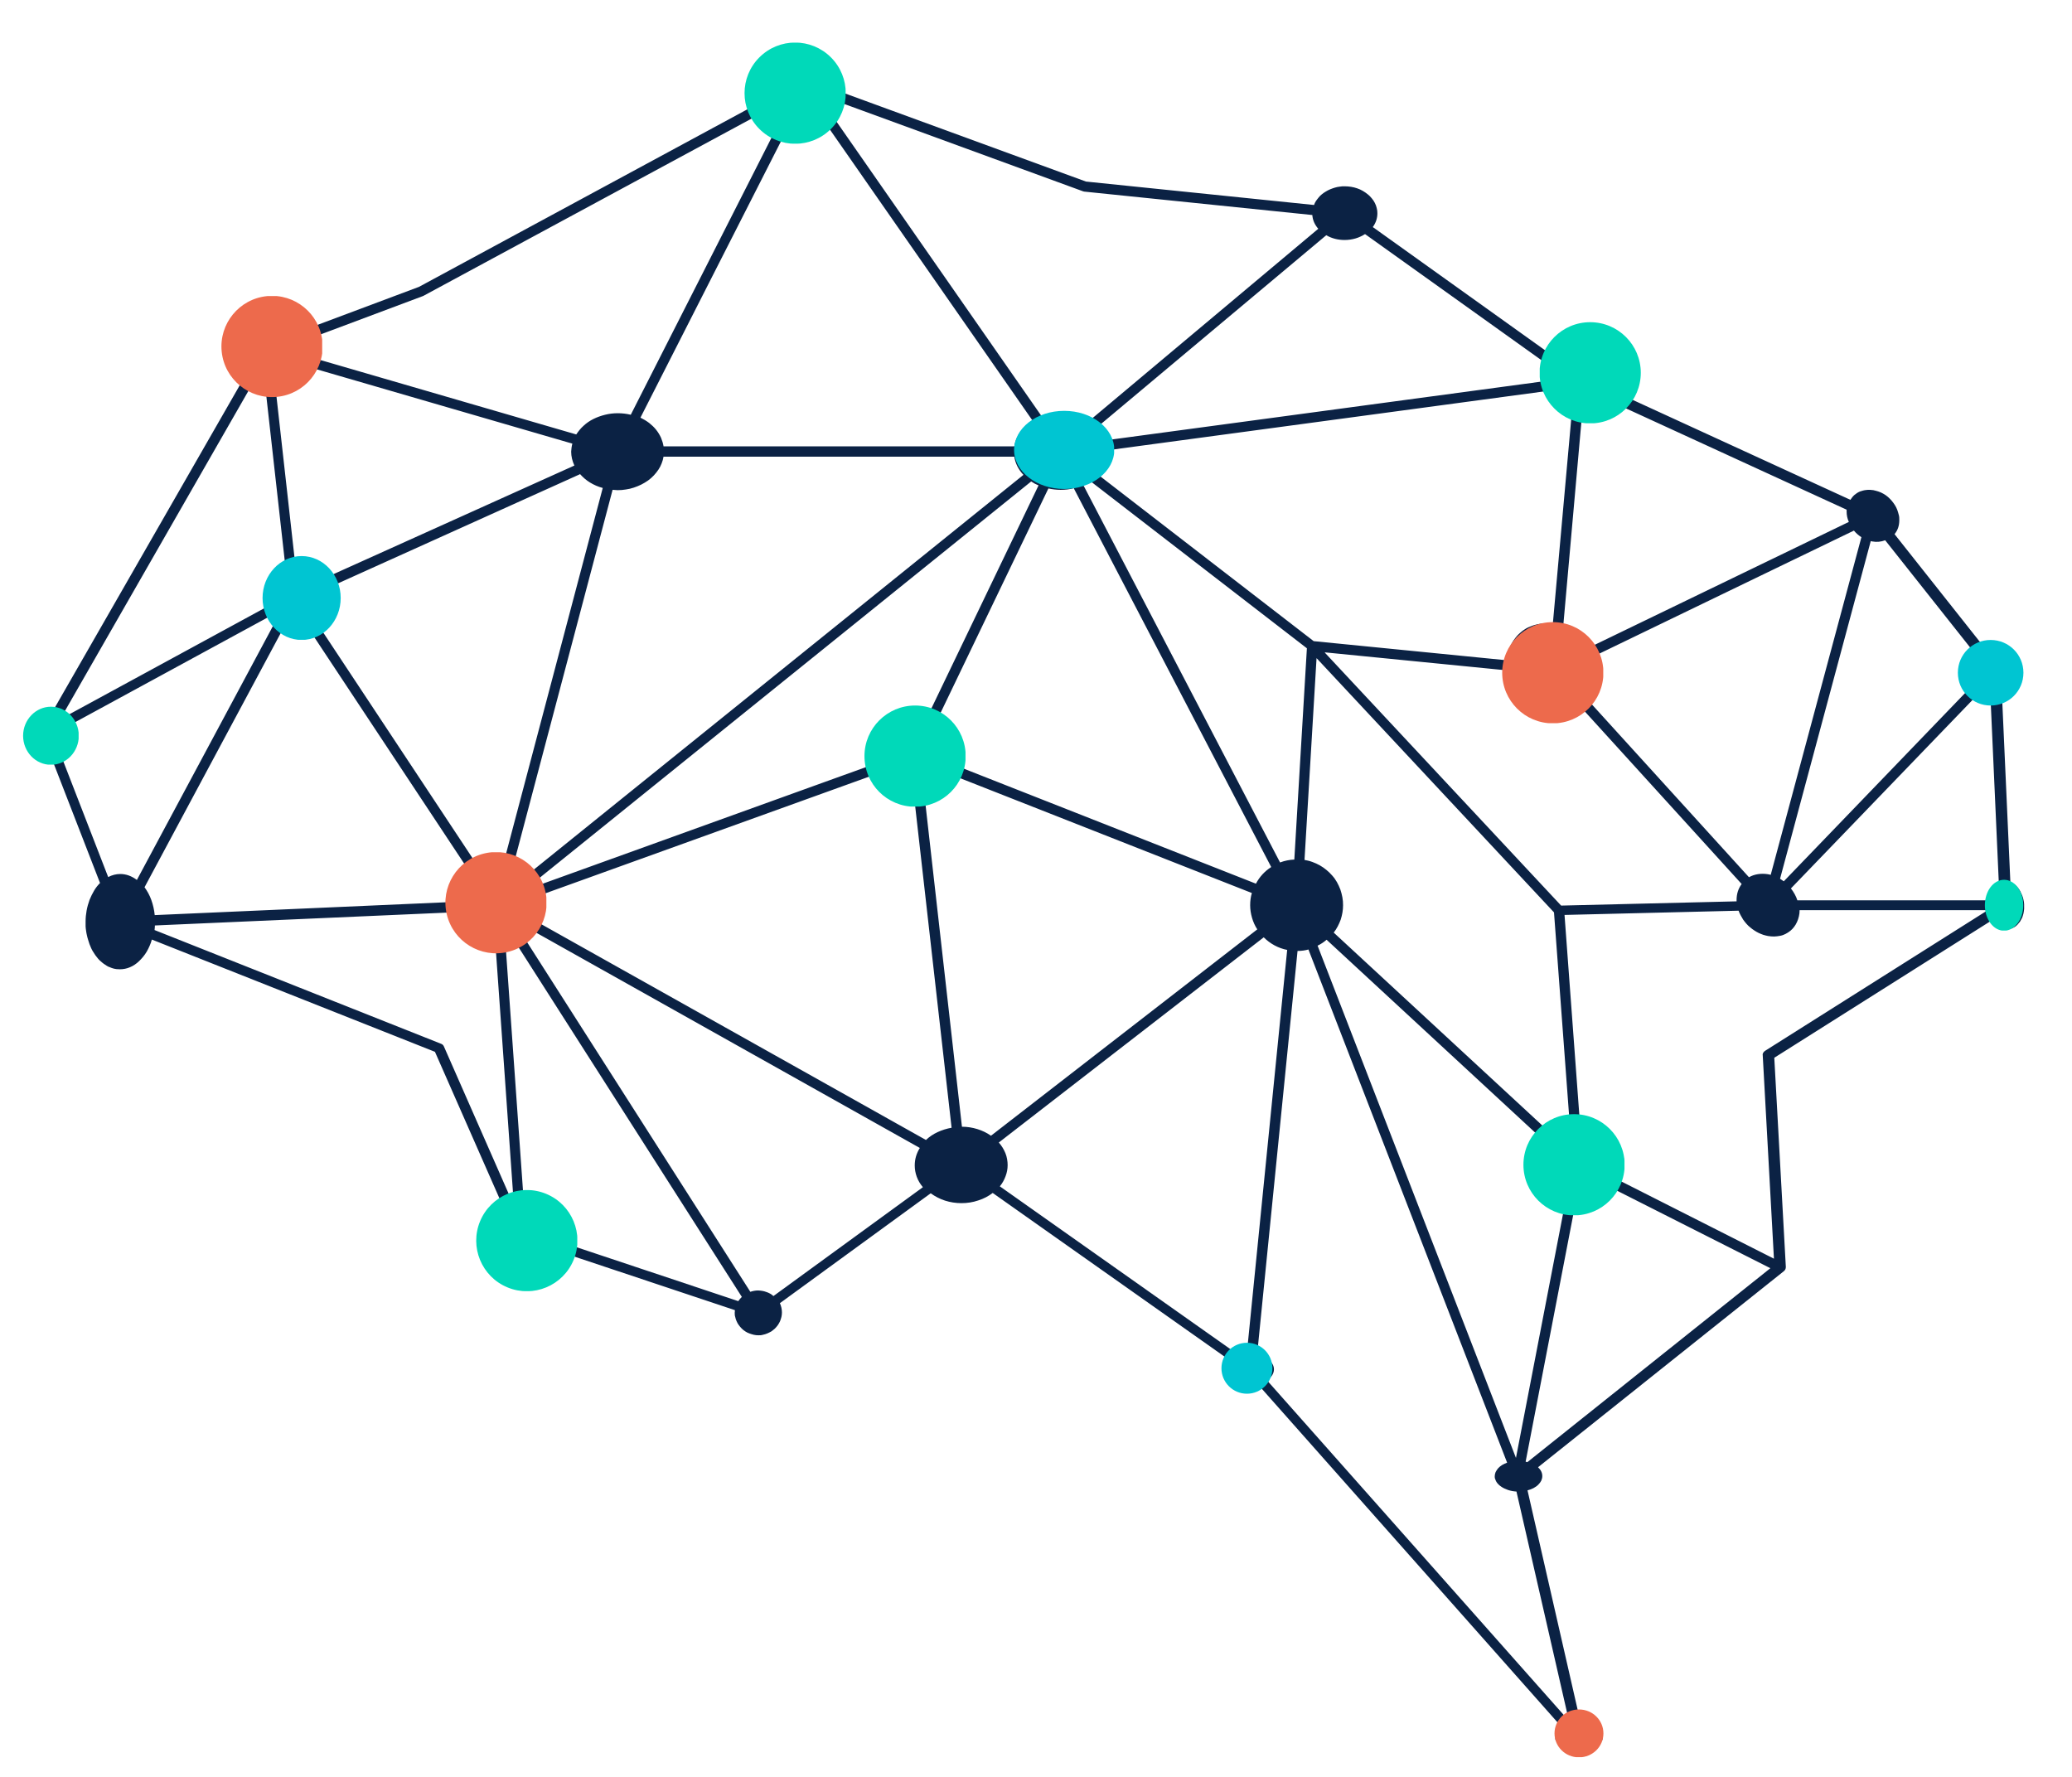 <?xml version="1.0" encoding="UTF-8"?>
<svg id="Layer_1" xmlns="http://www.w3.org/2000/svg" xmlns:xlink="http://www.w3.org/1999/xlink" version="1.1" viewBox="0 0 1220 1046.4">
  <!-- Generator: Adobe Illustrator 29.1.0, SVG Export Plug-In . SVG Version: 2.1.0 Build 142)  -->
  <defs>
    <style>
      .st0 {
        fill: none;
      }

      .st1 {
        fill: #ed6a4c;
      }

      .st2 {
        fill: #00c5d2;
      }

      .st3 {
        clip-path: url(#clippath-17);
      }

      .st4 {
        clip-path: url(#clippath-19);
      }

      .st5 {
        clip-path: url(#clippath-11);
      }

      .st6 {
        clip-path: url(#clippath-16);
      }

      .st7 {
        clip-path: url(#clippath-18);
      }

      .st8 {
        clip-path: url(#clippath-10);
      }

      .st9 {
        clip-path: url(#clippath-15);
      }

      .st10 {
        clip-path: url(#clippath-13);
      }

      .st11 {
        clip-path: url(#clippath-14);
      }

      .st12 {
        clip-path: url(#clippath-12);
      }

      .st13 {
        clip-path: url(#clippath-30);
      }

      .st14 {
        clip-path: url(#clippath-27);
      }

      .st15 {
        clip-path: url(#clippath-29);
      }

      .st16 {
        clip-path: url(#clippath-26);
      }

      .st17 {
        clip-path: url(#clippath-28);
      }

      .st18 {
        clip-path: url(#clippath-20);
      }

      .st19 {
        clip-path: url(#clippath-21);
      }

      .st20 {
        clip-path: url(#clippath-22);
      }

      .st21 {
        clip-path: url(#clippath-23);
      }

      .st22 {
        clip-path: url(#clippath-24);
      }

      .st23 {
        clip-path: url(#clippath-25);
      }

      .st24 {
        clip-path: url(#clippath-1);
      }

      .st25 {
        clip-path: url(#clippath-3);
      }

      .st26 {
        clip-path: url(#clippath-4);
      }

      .st27 {
        clip-path: url(#clippath-2);
      }

      .st28 {
        clip-path: url(#clippath-7);
      }

      .st29 {
        clip-path: url(#clippath-6);
      }

      .st30 {
        clip-path: url(#clippath-9);
      }

      .st31 {
        clip-path: url(#clippath-8);
      }

      .st32 {
        clip-path: url(#clippath-5);
      }

      .st33 {
        fill: #0b2244;
      }

      .st34 {
        fill: #00d9b9;
      }

      .st35 {
        clip-path: url(#clippath);
      }
    </style>
    <clipPath id="clippath">
      <rect class="st0" x="17.7" y="33.5" width="1174" height="996"/>
    </clipPath>
    <clipPath id="clippath-1">
      <rect class="st0" x="262.2" y="501.8" width="59.5" height="59.5"/>
    </clipPath>
    <clipPath id="clippath-2">
      <circle class="st0" cx="291.9" cy="531.6" r="29.8" transform="translate(-114.3 81.3) rotate(-13.3)"/>
    </clipPath>
    <clipPath id="clippath-3">
      <rect class="st0" x="884.5" y="366.3" width="59.5" height="59.5"/>
    </clipPath>
    <clipPath id="clippath-4">
      <circle class="st0" cx="914.3" cy="396.1" r="29.8"/>
    </clipPath>
    <clipPath id="clippath-5">
      <rect class="st0" x="509" y="415.4" width="59.5" height="59.5"/>
    </clipPath>
    <clipPath id="clippath-6">
      <path class="st0" d="M538.8,415.4c-16.4,0-29.8,13.3-29.8,29.8s13.3,29.8,29.8,29.8,29.8-13.3,29.8-29.8-13.3-29.8-29.8-29.8Z"/>
    </clipPath>
    <clipPath id="clippath-7">
      <rect class="st0" x="1152.8" y="376.8" width="38.6" height="38.6"/>
    </clipPath>
    <clipPath id="clippath-8">
      <path class="st0" d="M1172.1,376.8c-10.7,0-19.3,8.6-19.3,19.3s8.6,19.3,19.3,19.3,19.3-8.6,19.3-19.3-8.6-19.3-19.3-19.3Z"/>
    </clipPath>
    <clipPath id="clippath-9">
      <rect class="st0" x="719.2" y="790.6" width="30" height="30"/>
    </clipPath>
    <clipPath id="clippath-10">
      <path class="st0" d="M734.2,790.6c-8.3,0-15,6.7-15,15s6.7,15,15,15,15-6.7,15-15-6.7-15-15-15Z"/>
    </clipPath>
    <clipPath id="clippath-11">
      <rect class="st0" x="438.4" y="25.1" width="59.5" height="59.5"/>
    </clipPath>
    <clipPath id="clippath-12">
      <circle class="st0" cx="468.2" cy="54.9" r="29.8" transform="translate(98.3 347.1) rotate(-45)"/>
    </clipPath>
    <clipPath id="clippath-13">
      <rect class="st0" x="280.4" y="700.7" width="59.5" height="59.5"/>
    </clipPath>
    <clipPath id="clippath-14">
      <circle class="st0" cx="310.2" cy="730.5" r="29.8" transform="translate(-483.4 737.5) rotate(-67.5)"/>
    </clipPath>
    <clipPath id="clippath-15">
      <rect class="st0" x="897" y="656" width="59.5" height="59.5"/>
    </clipPath>
    <clipPath id="clippath-16">
      <circle class="st0" cx="926.8" cy="685.8" r="29.8"/>
    </clipPath>
    <clipPath id="clippath-17">
      <rect class="st0" x="906.6" y="189.7" width="59.5" height="59.5"/>
    </clipPath>
    <clipPath id="clippath-18">
      <circle class="st0" cx="936.3" cy="219.5" r="29.8"/>
    </clipPath>
    <clipPath id="clippath-19">
      <rect class="st0" x="597.1" y="241.9" width="59" height="46"/>
    </clipPath>
    <clipPath id="clippath-20">
      <path class="st0" d="M626.6,241.9c-16.3,0-29.5,10.3-29.5,23s13.2,23,29.5,23,29.5-10.3,29.5-23-13.2-23-29.5-23Z"/>
    </clipPath>
    <clipPath id="clippath-21">
      <rect class="st0" x="130.2" y="174.3" width="59.5" height="59.5"/>
    </clipPath>
    <clipPath id="clippath-22">
      <circle class="st0" cx="160" cy="204.1" r="29.8" transform="translate(-19.3 16.8) rotate(-5.7)"/>
    </clipPath>
    <clipPath id="clippath-23">
      <rect class="st0" x="13.6" y="416.1" width="32.7" height="34.2"/>
    </clipPath>
    <clipPath id="clippath-24">
      <path class="st0" d="M30,416.1c-9,0-16.4,7.7-16.4,17.1s7.3,17.1,16.4,17.1,16.4-7.7,16.4-17.1-7.3-17.1-16.4-17.1Z"/>
    </clipPath>
    <clipPath id="clippath-25">
      <rect class="st0" x="154.6" y="327.4" width="46" height="49.5"/>
    </clipPath>
    <clipPath id="clippath-26">
      <path class="st0" d="M177.6,327.4c-12.7,0-23,11.1-23,24.7s10.3,24.7,23,24.7,23-11.1,23-24.7-10.3-24.7-23-24.7Z"/>
    </clipPath>
    <clipPath id="clippath-27">
      <rect class="st0" x="915.3" y="1006.5" width="28.8" height="28.1"/>
    </clipPath>
    <clipPath id="clippath-28">
      <path class="st0" d="M929.7,1006.5c-8,0-14.4,6.3-14.4,14.1s6.4,14.1,14.4,14.1,14.4-6.3,14.4-14.1-6.4-14.1-14.4-14.1Z"/>
    </clipPath>
    <clipPath id="clippath-29">
      <rect class="st0" x="1168.7" y="518" width="22.7" height="30"/>
    </clipPath>
    <clipPath id="clippath-30">
      <path class="st0" d="M1180,518c-6.3,0-11.3,6.7-11.3,15s5.1,15,11.3,15,11.3-6.7,11.3-15-5.1-15-11.3-15Z"/>
    </clipPath>
  </defs>
  <g class="st35">
    <path class="st33" d="M473.6,33.8c-1.3,0-2.5,0-3.7.3s-2.4.5-3.6.9c-1.2.4-2.3.9-3.3,1.5-1,.6-2,1.2-2.9,2-.9.7-1.7,1.5-2.4,2.4-.7.9-1.3,1.8-1.8,2.7-.5,1-.8,1.9-1.1,3s-.4,2-.4,3.1c0,2.1.5,4.2,1.5,6.1l-209.2,113.1-79,29.6c-.3-.5-.6-1-.9-1.4-.4-.5-.9-.9-1.4-1.3-.5-.4-1.1-.7-1.8-.9-.6-.2-1.3-.4-2-.5-.7,0-1.5,0-2.2,0s-1.6.2-2.3.4-1.6.5-2.4.8c-.8.3-1.5.8-2.3,1.2-.8.5-1.5,1-2.1,1.6-.7.6-1.3,1.2-1.9,1.9-.6.7-1.1,1.3-1.6,2.1s-.9,1.5-1.2,2.2c-.3.8-.6,1.5-.8,2.3-.2.8-.3,1.5-.3,2.2,0,.7,0,1.4.2,2.1.1.7.3,1.3.6,1.9.3.6.6,1.1,1,1.6.4.4.8.8,1.2,1.1L31.2,418.5c-1.2-.7-2.4-1-3.7-1s-1.3,0-1.9.3c-.6.2-1.2.4-1.8.8-.6.3-1.2.8-1.7,1.3-.5.5-1,1.1-1.5,1.7-.5.6-.9,1.3-1.2,2-.4.7-.7,1.5-.9,2.3-.2.8-.4,1.7-.6,2.5-.1.9-.2,1.8-.2,2.6,0,.9,0,1.8.2,2.6s.3,1.7.6,2.5c.2.8.5,1.6.9,2.3.4.7.8,1.4,1.2,2,.5.6.9,1.2,1.5,1.7.5.5,1.1.9,1.7,1.2.6.3,1.2.6,1.8.8.6.2,1.3.3,1.9.3.7,0,1.3,0,2-.3l29.4,75.8c-1.3,1.3-2.5,2.8-3.5,4.5-1,1.7-1.9,3.5-2.7,5.5-.7,2-1.3,4-1.7,6.2s-.6,4.3-.6,6.5,0,1.8,0,2.8c0,.9.2,1.8.3,2.7.1.9.3,1.8.5,2.7.2.9.4,1.7.7,2.6.3.8.5,1.7.8,2.5.3.8.7,1.6,1,2.4s.8,1.5,1.2,2.2c.4.7.9,1.4,1.3,2,.5.7,1,1.3,1.5,1.9s1,1.1,1.6,1.6c.6.5,1.1,1,1.7,1.4.6.4,1.2.8,1.8,1.2.6.4,1.2.7,1.9.9.6.3,1.3.5,1.9.7.7.2,1.3.3,2,.4.7,0,1.3.1,2,.1,1,0,2-.1,3-.3,1-.2,2-.5,2.9-.9,1-.4,1.9-.9,2.8-1.5.9-.6,1.8-1.3,2.6-2.1.8-.8,1.6-1.6,2.4-2.6.8-.9,1.4-1.9,2.1-3,.6-1.1,1.2-2.2,1.7-3.4.5-1.2,1-2.4,1.3-3.7l166.7,66.1,42.3,96.1c-.9.6-1.7,1.3-2.4,2.1-.7.8-1.3,1.7-1.8,2.6-.5.9-.9,1.9-1.1,3-.3,1-.4,2.1-.4,3.1s0,1.8.3,2.6c.2.9.4,1.7.8,2.5s.8,1.6,1.3,2.3c.5.7,1.1,1.4,1.7,2,.6.6,1.3,1.2,2.1,1.7.8.5,1.5.9,2.4,1.3.8.3,1.7.6,2.6.8.9.2,1.8.3,2.7.3,1.2,0,2.3-.2,3.4-.4,1.1-.3,2.2-.7,3.2-1.3,1-.6,2-1.3,2.8-2.1.8-.8,1.6-1.7,2.2-2.7l114.5,38.2c0,.5,0,.9-.1,1.4,0,.9,0,1.8.3,2.6.2.9.4,1.7.8,2.5.3.8.8,1.6,1.3,2.3.5.7,1.1,1.4,1.7,2,.6.6,1.3,1.2,2.1,1.7.8.5,1.5.9,2.4,1.2s1.7.6,2.6.8,1.8.3,2.7.3,1.8,0,2.7-.3c.9-.2,1.7-.4,2.6-.8.8-.3,1.6-.8,2.4-1.2.7-.5,1.4-1.1,2.1-1.7.6-.6,1.2-1.3,1.7-2,.5-.7.9-1.5,1.3-2.3.3-.8.6-1.7.8-2.5.2-.9.3-1.7.3-2.6,0-1.9-.4-3.7-1.2-5.5l88.8-64.7c2.5,1.8,5.3,3.3,8.4,4.3,3.1,1,6.4,1.5,9.7,1.5,3.4,0,6.7-.5,9.9-1.6,3.2-1,6-2.5,8.5-4.4l140.1,98.9c-1.3,1.4-1.9,3-2,4.7,0,.6,0,1.2.3,1.8s.4,1.1.8,1.7c.3.5.8,1.1,1.3,1.6.5.5,1.1.9,1.7,1.4s1.3.8,2.1,1.1,1.5.6,2.4.8c.8.2,1.7.4,2.6.5.9.1,1.8.2,2.7.2s2.5-.1,3.8-.4l181.1,204.3c-.9.3-1.6.6-2.3.9-.7.3-1.3.7-1.8,1.1s-.9.8-1.1,1.3c-.3.4-.4.9-.4,1.3,0,.4,0,.8.3,1.1.2.4.4.7.8,1.1s.8.7,1.3,1c.5.3,1.1.6,1.7.9.6.3,1.3.5,2.1.7.8.2,1.5.4,2.4.5.8.1,1.7.3,2.6.3.9,0,1.8.1,2.7.1s1.8,0,2.7-.1,1.7-.2,2.6-.3c.8-.1,1.6-.3,2.4-.5.7-.2,1.4-.4,2.1-.7.6-.3,1.2-.6,1.7-.9.5-.3.9-.6,1.3-1,.3-.3.6-.7.8-1.1.2-.4.3-.7.3-1.1s0-.7-.2-1c-.2-.3-.4-.7-.7-1-.3-.3-.7-.6-1.1-.9-.4-.3-.9-.6-1.5-.8-.5-.3-1.1-.5-1.8-.7s-1.3-.4-2.1-.6-1.5-.3-2.3-.4c-.8-.1-1.6-.2-2.4-.2l-32.1-140.5c1.3-.3,2.5-.8,3.5-1.3,1.1-.6,2-1.2,2.8-2,.8-.8,1.4-1.6,1.8-2.4.4-.9.6-1.8.6-2.7,0-1.9-.8-3.6-2.5-5.2l144.8-115.5c.3-.3.6-.6.8-1h0c.2-.5.3-.9.3-1.4h0c0,0-6.8-123.2-6.8-123.2l128.7-81.3c.4.7.8,1.3,1.3,1.8.5.6,1.1,1.2,1.7,1.7.6.5,1.2.9,1.9,1.2.7.3,1.3.6,2,.7.7.2,1.4.2,2,.2.7,0,1.4-.2,2-.4s1.3-.5,1.9-.9,1.2-.8,1.7-1.4,1-1.2,1.5-1.8c.4-.7.8-1.4,1.2-2.2.3-.8.6-1.6.8-2.5.2-.9.3-1.8.4-2.7,0-.9,0-1.8,0-2.8,0-.9-.2-1.8-.4-2.7s-.4-1.8-.8-2.6-.7-1.6-1.1-2.4c-.4-.8-.9-1.4-1.4-2.1-1.3-1.5-2.7-2.6-4.4-3.2l-5-111.5c1.8-.7,3.2-2,4.4-3.9.4-.7.8-1.4,1.2-2.2.3-.8.6-1.6.8-2.5.2-.9.3-1.8.4-2.7,0-.9,0-1.8,0-2.8,0-.9-.2-1.8-.4-2.7-.2-.9-.4-1.8-.8-2.6-.3-.8-.7-1.6-1.1-2.4s-.9-1.4-1.4-2.1c-.4-.5-.9-1-1.4-1.4-.5-.4-1-.8-1.5-1.1-.5-.3-1.1-.6-1.6-.8s-1.1-.3-1.7-.4c-.6,0-1.1,0-1.7,0-.6,0-1.1.2-1.6.3-.5.2-1.1.4-1.6.7-.5.3-1,.6-1.5,1l-53.7-67.8c1.9-2.3,2.8-5,2.8-8.3,0-1,0-2-.3-3s-.5-2-.9-3c-.4-1-.8-1.9-1.4-2.8-.6-.9-1.2-1.8-1.9-2.6-.7-.8-1.5-1.6-2.3-2.3-.8-.7-1.7-1.3-2.6-1.8s-1.9-1-2.9-1.3-2-.6-3-.8c-1.4-.2-2.7-.3-4.1-.1-1.3.1-2.6.5-3.8.9-1.2.5-2.2,1.2-3.2,2-.9.8-1.7,1.8-2.4,2.9l-140.5-64.5c0-.7.1-1.3.1-2,0-1.2-.1-2.4-.4-3.6s-.6-2.4-1.1-3.6c-.5-1.2-1-2.3-1.7-3.5-.7-1.1-1.4-2.2-2.3-3.2-.9-1-1.8-1.9-2.8-2.8-1-.8-2.1-1.6-3.2-2.2s-2.3-1.2-3.5-1.6c-1.2-.4-2.4-.8-3.6-1-1.4-.2-2.8-.3-4.1-.2-1.3,0-2.6.3-3.9.7-1.3.4-2.4.9-3.5,1.6-1.1.7-2.1,1.4-2.9,2.4l-107.8-77.1c1.8-2.5,2.7-5.2,2.7-8.1,0-1-.1-2.1-.4-3.1-.2-1-.6-2-1.1-3-.5-1-1.1-1.9-1.8-2.7-.7-.9-1.5-1.7-2.4-2.4-.9-.7-1.8-1.4-2.9-2-1-.6-2.1-1.1-3.3-1.5-1.2-.4-2.3-.7-3.6-.9s-2.5-.3-3.7-.3-2,0-3,.2c-1,.1-1.9.3-2.9.6-.9.3-1.9.6-2.8,1-.9.4-1.7.8-2.5,1.3-.8.5-1.6,1-2.3,1.6s-1.4,1.2-1.9,1.9c-.6.7-1.1,1.4-1.6,2.1s-.8,1.5-1.1,2.3l-134.3-13.8-147.1-53.8c.3-1.2.5-2.4.5-3.6,0-1-.1-2.1-.4-3.1-.2-1-.6-2-1.1-3s-1.1-1.9-1.8-2.7-1.5-1.7-2.4-2.4c-.9-.7-1.8-1.4-2.9-2-1-.6-2.1-1.1-3.3-1.5s-2.3-.7-3.6-.9c-1.2-.2-2.5-.3-3.7-.3h0ZM489.4,58.4l148.2,54.2c.2,0,.5.2.7.2l134.4,13.8c.2,3,1.4,5.7,3.5,8.1l-135.1,113.3c-2.4-1.5-5-2.7-7.9-3.5-2.9-.8-5.8-1.2-8.9-1.2-3.8,0-7.4.6-10.9,1.9l-127.7-183.4c1.4-1,2.6-2.1,3.6-3.3h0ZM459.8,60.4c1.1,1,2.3,1.8,3.7,2.5l-92.1,181.3c-2.5-.6-5.1-.9-7.7-.9-2.5,0-5,.3-7.4.9-2.4.6-4.7,1.4-6.9,2.5-2.2,1.1-4.1,2.4-5.8,4-1.7,1.5-3.1,3.3-4.3,5.1l-171.2-49.8c.2-.5.3-1,.4-1.5l80.6-30.2c.1,0,.3-.1.4-.2l210.3-113.6ZM480.3,64.3l127.7,183.4c-1.5.9-2.8,1.9-4,3-1.2,1.1-2.3,2.3-3.2,3.6-.9,1.3-1.7,2.7-2.3,4.1s-1,2.9-1.3,4.4h-206.5c-.3-1.8-.8-3.4-1.5-5.1-.8-1.7-1.7-3.2-2.9-4.7-1.2-1.5-2.6-2.8-4.1-4-1.6-1.2-3.3-2.2-5.1-3.1l92.2-181.3c1.5.3,3,.5,4.5.5,2.3,0,4.6-.3,6.7-1h0ZM803.7,137.8l109,77.9c-.7,1.8-1,3.7-1,5.7,0,.9,0,1.8.2,2.7l-261.3,35.2c-1-2.8-2.6-5.3-4.8-7.6l135.1-113.2c3.3,1.9,6.9,2.8,10.8,2.8,2.2,0,4.3-.3,6.4-.9,2.1-.6,3.9-1.5,5.7-2.6h0ZM165,211.2l172,50c-.4,1.5-.6,3.1-.7,4.7,0,2.8.7,5.6,1.9,8.2l-150.4,67.8c-.7-1.9-1.5-3.6-2.5-5.1-1-1.6-2.1-2.9-3.4-4-1.3-1.1-2.6-2-4-2.6-1.4-.6-2.9-.9-4.4-1l-12.8-114.4c.8-.5,1.6-1.1,2.3-1.7.7-.6,1.4-1.3,2-1.9h0ZM155,217l12.7,113.5c-.8.4-1.6.8-2.3,1.4-.8.5-1.5,1.2-2.1,1.9-.7.7-1.3,1.5-1.9,2.3-.6.8-1.1,1.7-1.6,2.7-.5,1-.9,2-1.3,3-.4,1-.7,2.1-.9,3.2-.3,1.1-.5,2.2-.6,3.4-.1,1.2-.2,2.3-.2,3.5,0,1.8.2,3.6.5,5.3l-121.7,66.2c0,0,0-.1,0-.2l118.1-206c.5,0,1,0,1.5-.2h0ZM913.5,229.9c1.2,2.6,2.9,4.9,5,7s4.5,3.6,7.1,4.7l-11.3,125.8c-.9-.1-1.7-.2-2.6-.3-.9,0-1.7,0-2.5,0-.8,0-1.7.1-2.5.2-.8.1-1.6.3-2.4.5-.8.2-1.6.4-2.3.7-.8.3-1.5.6-2.2.9-.7.3-1.4.7-2.1,1.2-.7.4-1.3.9-1.9,1.4s-1.2,1-1.8,1.6-1.1,1.1-1.6,1.8-.9,1.3-1.4,1.9c-.4.7-.8,1.4-1.2,2.1-.4.7-.7,1.5-.9,2.2-.3.8-.5,1.5-.7,2.3-.2.8-.3,1.6-.5,2.4-.1.8-.2,1.7-.2,2.5l-114-11.3-127.3-98.3c1.7-1.9,3-4,3.9-6.3s1.3-4.6,1.3-7c0-.2,0-.5,0-.7l261.9-35.3ZM946.8,235.6l140.5,64.5c0,.4,0,.7,0,1.1,0,2.1.4,4.1,1.3,6.1l-152.4,73.7c-2-2.7-4.4-5.2-7.1-7.2-2.7-2.1-5.6-3.7-8.7-4.8l11.2-125.9c1.6.2,3.2.1,4.7-.1,1.5-.3,3-.7,4.3-1.4,1.3-.7,2.6-1.5,3.6-2.5,1.1-1,2-2.2,2.7-3.5h0ZM390.7,268.9h206.5c.7,4,2.4,7.5,5.4,10.7l-290.5,234.2c-2.7-2.6-5.9-4.6-9.4-6l58-219.4c1,0,1.9.2,2.9.2,1.6,0,3.3-.1,4.9-.4,1.6-.2,3.2-.6,4.7-1.1s3-1.1,4.4-1.8c1.4-.7,2.7-1.5,4-2.4,1.2-.9,2.4-1.9,3.4-3,1-1.1,1.9-2.2,2.7-3.4.8-1.2,1.4-2.4,1.9-3.7.5-1.3.9-2.6,1.1-4h0ZM341.5,279.1c1.7,1.9,3.6,3.6,5.9,5,2.3,1.4,4.8,2.5,7.5,3.2l-57.9,219c-1.3-.2-2.6-.3-4-.3-4.3,0-8.5,1-12.3,3l-94.7-143.1c1.2-2,2-4.2,2.6-6.6.6-2.4.9-4.9.9-7.4,0-1.4,0-2.7-.3-4l152.3-68.7ZM641.9,283.2l127.6,98.5-7.4,124.4c-2.9.1-5.7.7-8.4,1.7l-115.9-222.3c1.4-.7,2.8-1.5,4-2.3ZM607.2,283.5c1.3.9,2.8,1.7,4.3,2.3l-64,133.2c-2.9-1-5.9-1.5-8.9-1.5-.9,0-1.8,0-2.7.1-.9,0-1.8.2-2.7.4-.9.2-1.8.4-2.6.6-.9.3-1.7.6-2.5.9s-1.6.7-2.4,1.1-1.6.9-2.3,1.4-1.5,1-2.2,1.6c-.7.6-1.4,1.2-2,1.8-.6.6-1.2,1.3-1.8,2-.6.7-1.1,1.4-1.6,2.1-.5.7-1,1.5-1.4,2.3-.4.8-.8,1.6-1.1,2.4-.3.8-.6,1.6-.9,2.5s-.5,1.7-.7,2.6c-.2.9-.3,1.7-.4,2.6,0,.9-.1,1.8-.1,2.6,0,2.2.3,4.3.8,6.4l-194.6,70.2c-.5-.9-1-1.8-1.6-2.7l291.2-234.8ZM632.3,287.6l116.2,222.9c-3.9,2.5-6.9,5.8-9,9.8l-174.5-68.7c.7-2.3,1-4.7,1-7.2,0-2.3-.3-4.6-.9-6.8-.6-2.2-1.5-4.3-2.6-6.4-1.1-2-2.5-3.8-4.1-5.5-1.6-1.7-3.4-3.1-5.4-4.3l64.3-133.8c2.4.5,4.8.8,7.2.8,2.7,0,5.4-.3,8-1h0ZM1091.5,312.3c1.3,1.6,2.8,2.9,4.5,4l-53.4,198.8c-.6-.2-1.2-.3-1.8-.4-2-.3-3.9-.3-5.8,0-1.9.3-3.6.9-5.2,1.8l-92.9-102.2c1.7-2,3.1-4.3,4-6.9.9-2.6,1.4-5.3,1.4-8.2,0-4.4-1.1-8.8-3.2-13.1l152.5-73.7ZM1110,318.1l55,69.4c-.7,1.9-1.1,3.9-1.1,6.1,0,2.2.3,4.3,1,6.3l-114.6,119c-.7-.5-1.5-1-2.2-1.5l53.4-198.8c.3,0,.6.2.9.2,2.7.5,5.2.2,7.6-.7h0ZM158.8,362.9c.7,1.7,1.5,3.2,2.5,4.6l-80.7,150.6c-3.1-2.3-6.3-3.5-9.8-3.5-2.4,0-4.8.6-7.1,1.8l-29.4-75.8c.9-1.3,1.6-2.7,2.1-4.4.5-1.7.8-3.4.8-5.2s0-1.3-.1-1.9l121.7-66.2ZM182.1,370.7l93.6,141.4c-1.4,1.2-2.8,2.5-3.9,3.9s-2.2,3-3,4.6-1.5,3.3-2,5.1c-.5,1.8-.8,3.6-.9,5.4l-174.8,7.7c-.3-3.1-1-6.1-2-8.9-1-2.8-2.4-5.3-4-7.5l80.7-150.6c2.3,1.7,4.8,2.5,7.4,2.5,1.6,0,3.2-.3,4.7-1,1.5-.6,3-1.6,4.3-2.8h0ZM780.1,384.1l108.1,10.7c.3,1.6.7,3.2,1.3,4.7.5,1.6,1.2,3.1,2,4.6.8,1.5,1.7,2.9,2.7,4.3,1,1.4,2.1,2.7,3.4,3.9,1.2,1.2,2.5,2.3,3.9,3.3,1.4,1,2.8,1.9,4.3,2.7,1.5.8,3,1.5,4.6,2,1.6.5,3.1.9,4.7,1.2,3.2.6,6.3.5,9.3,0s5.7-1.6,8.2-3.2l92.9,102.2c-2,2.7-3,5.8-3,9.5,0,.2,0,.4,0,.7l-103.3,2.5-139.1-148.9ZM775.1,387.4l139.9,149.8,9.1,122.4c-4.8.9-9.1,2.9-12.8,6l-126-116.5c1.8-2.3,3.1-4.9,4.1-7.6.9-2.8,1.4-5.6,1.4-8.5,0-1.6-.1-3.1-.4-4.7-.3-1.6-.7-3.1-1.2-4.6-.6-1.5-1.2-2.9-2-4.3s-1.7-2.7-2.8-3.9c-1-1.2-2.2-2.3-3.4-3.3-1.2-1-2.5-1.9-3.9-2.7-1.4-.8-2.8-1.4-4.4-2s-3.1-.9-4.6-1.2l7.1-119ZM1168,405.3c1.2,1.3,2.5,2.2,3.9,2.8l5,111.5c-1.7.7-3.2,2-4.4,3.9-1.2,1.9-2,4.1-2.3,6.6h-111.9c-.8-2.5-2.1-4.8-3.8-7l113.5-117.8ZM514.1,456.4c.6,1.1,1.2,2.2,1.9,3.2.7,1,1.5,2,2.3,2.9.8.9,1.8,1.8,2.7,2.6,1,.8,2,1.5,3.1,2.2,1.1.7,2.2,1.2,3.3,1.8,1.2.5,2.3.9,3.6,1.3,1.2.3,2.4.6,3.7.8,1.3.2,2.5.3,3.8.3s0,0,0,0l21.8,192.5c-2.9.5-5.7,1.4-8.3,2.6-2.6,1.2-4.9,2.8-6.8,4.6l-227.3-127.5c1.5-3.4,2.3-7,2.3-10.7,0-2.2-.3-4.3-.8-6.4l194.5-70.1ZM562.6,457.1l174.5,68.7c-.7,2.3-1,4.7-1,7.2,0,2.5.4,5,1.1,7.4s1.7,4.7,3.1,6.8l-156.8,121.5c-2.4-1.7-5.1-3-8-3.9-2.9-.9-6-1.4-9.1-1.4l-21.8-192.7c1.9-.4,3.8-1,5.5-1.9,1.8-.8,3.5-1.8,5-3,1.6-1.2,3-2.5,4.3-4,1.3-1.5,2.4-3.1,3.3-4.8h0ZM1059.4,535.9h111l-131.1,82.8c-.5.3-.8.7-1.1,1.1-.3.5-.4,1-.3,1.5l6.6,119.8-90.1-45.6c1.2-3.1,1.8-6.3,1.9-9.6,0-.9,0-1.7-.1-2.6,0-.9-.2-1.7-.4-2.6-.2-.8-.4-1.7-.6-2.5s-.5-1.6-.9-2.4c-.3-.8-.7-1.6-1.1-2.3s-.8-1.5-1.3-2.2-1-1.4-1.5-2.1c-.5-.7-1.1-1.3-1.7-1.9-.6-.6-1.3-1.2-1.9-1.8-.7-.6-1.4-1.1-2.1-1.6-.7-.5-1.5-1-2.2-1.4-.8-.4-1.5-.8-2.3-1.2s-1.6-.7-2.4-.9c-.8-.3-1.7-.5-2.5-.7-.9-.2-1.7-.3-2.6-.5-.9-.1-1.7-.2-2.6-.2l-8.9-120.3,102.5-2.5c.3.9.7,1.8,1.2,2.7.5.9,1,1.7,1.5,2.6.6.8,1.2,1.6,1.9,2.4.7.8,1.4,1.5,2.2,2.1.8.7,1.6,1.3,2.4,1.8.8.6,1.7,1,2.6,1.5.9.4,1.8.8,2.7,1.1.9.3,1.9.5,2.8.7,1.2.2,2.4.3,3.6.3,1.2,0,2.3-.2,3.5-.4s2.2-.6,3.2-1.1c1-.5,1.9-1.1,2.8-1.8.9-.7,1.6-1.5,2.3-2.4.7-.9,1.2-1.8,1.7-2.9.5-1,.8-2.1,1.1-3.3s.4-2.3.4-3.5c0,0,0-.2,0-.2h0ZM266,537.1c.2,1.5.6,3,1.1,4.5.5,1.5,1.1,2.9,1.9,4.2.8,1.4,1.6,2.6,2.6,3.9,1,1.2,2,2.3,3.2,3.4,1.2,1,2.4,2,3.8,2.8,1.3.8,2.7,1.5,4.2,2.1,1.5.6,3,1,4.5,1.4s3.1.5,4.7.6l10.6,149.9-41.2-93.7c-.3-.7-.8-1.3-1.6-1.6l-168.8-67c.1-.9.2-1.8.2-2.7l174.9-7.7ZM315.1,548.8l226.5,127.1c-2,3.2-3,6.6-3,10.3,0,2.3.4,4.5,1.2,6.7.8,2.2,2,4.2,3.6,6.1l-88,64.1c-1.2-1.1-2.6-1.9-4.2-2.4-1.5-.6-3.1-.8-4.8-.9-1.6,0-3.1.3-4.6.8l-131.8-206.4c2-1.5,3.7-3.3,5.1-5.3h0ZM744,551.8c1.9,1.9,4,3.5,6.4,4.8,2.4,1.3,4.9,2.2,7.5,2.7l-23.8,238c-1.5.2-2.9.5-4.2.9l-141.2-99.7c1.5-1.8,2.6-3.8,3.4-6,.8-2.1,1.2-4.3,1.2-6.5s-.4-4.8-1.3-7-2.2-4.4-3.9-6.3l156.1-120.9ZM781.2,553.4l126,116.5c-1.8,2.3-3.2,4.9-4.1,7.6-.9,2.8-1.4,5.6-1.4,8.5,0,1.4.1,2.9.3,4.3.2,1.4.6,2.8,1,4.2.5,1.4,1,2.7,1.7,3.9.7,1.3,1.4,2.5,2.3,3.6s1.8,2.2,2.9,3.2c1,1,2.2,1.9,3.3,2.7,1.2.8,2.4,1.6,3.7,2.2,1.3.6,2.7,1.2,4,1.6l-28.3,146.7-116.8-301.6c1.9-.9,3.7-2.1,5.3-3.5ZM305,557.2l131.8,206.4c-.8.8-1.5,1.6-2.1,2.5l-114.5-38.2c0-.5,0-.9.1-1.4,0-.8,0-1.6-.2-2.4s-.4-1.6-.6-2.3-.6-1.5-1-2.2c-.4-.7-.9-1.3-1.4-1.9-.5-.6-1.1-1.2-1.7-1.7s-1.3-1-2-1.3-1.5-.7-2.2-1c-.8-.3-1.6-.4-2.4-.6l-10.9-153.7c2.5-.4,4.9-1.2,7.1-2.3h0ZM770.4,559l117,302.2c-1.1.4-2.1.9-3,1.4-.9.6-1.7,1.2-2.3,1.9s-1.1,1.5-1.5,2.3c-.3.8-.5,1.6-.5,2.4,0,.6,0,1.1.3,1.7.2.6.4,1.1.7,1.6.3.5.7,1,1.2,1.5.5.5,1,.9,1.6,1.3.6.4,1.2.8,1.9,1.1.7.3,1.4.6,2.2.9s1.6.4,2.4.6,1.7.2,2.5.3l30.9,135-177.8-200.5c1.3-.8,2.3-1.8,3-2.9.7-1.1,1.1-2.3,1.1-3.5,0-1-.2-1.9-.7-2.9-.5-.9-1.1-1.8-2-2.6-.9-.8-1.9-1.5-3.2-2s-2.5-1-4-1.3l23.8-237.6c2.3,0,4.5-.3,6.6-.9ZM951.8,700.9l90.6,45.8-143.1,114.2c-.3,0-.6-.2-1-.3l28.5-147.8c.7,0,1.4.1,2.2.2,2.3,0,4.5-.3,6.7-.8s4.3-1.3,6.3-2.4,3.8-2.3,5.5-3.8c1.7-1.5,3.1-3.2,4.4-5Z"/>
  </g>
  <g class="st24">
    <g class="st27">
      <path class="st1" d="M262.2,501.8h59.5v59.5h-59.5v-59.5Z"/>
    </g>
  </g>
  <g class="st25">
    <g class="st26">
      <path class="st1" d="M884.5,366.3h59.5v59.5h-59.5v-59.5Z"/>
    </g>
  </g>
  <g class="st32">
    <g class="st29">
      <path class="st34" d="M509,415.4h59.5v59.5h-59.5v-59.5Z"/>
    </g>
  </g>
  <g class="st28">
    <g class="st31">
      <path class="st2" d="M1152.8,376.8h38.6v38.6h-38.6v-38.6Z"/>
    </g>
  </g>
  <g class="st30">
    <g class="st8">
      <path class="st2" d="M719.2,790.6h30v30h-30v-30Z"/>
    </g>
  </g>
  <g class="st5">
    <g class="st12">
      <path class="st34" d="M438.4,25.1h59.5v59.5h-59.5V25.1Z"/>
    </g>
  </g>
  <g class="st10">
    <g class="st11">
      <path class="st34" d="M280.4,700.7h59.5v59.5h-59.5v-59.5Z"/>
    </g>
  </g>
  <g class="st9">
    <g class="st6">
      <path class="st34" d="M897,656h59.5v59.5h-59.5v-59.5Z"/>
    </g>
  </g>
  <g class="st3">
    <g class="st7">
      <path class="st34" d="M906.6,189.7h59.5v59.5h-59.5v-59.5Z"/>
    </g>
  </g>
  <g class="st4">
    <g class="st18">
      <path class="st2" d="M597.1,241.9h58.9v46h-58.9v-46Z"/>
    </g>
  </g>
  <g class="st19">
    <g class="st20">
      <path class="st1" d="M130.2,174.3h59.5v59.5h-59.5v-59.5Z"/>
    </g>
  </g>
  <g class="st21">
    <g class="st22">
      <path class="st34" d="M13.6,416.1h32.7v34.1H13.6v-34.1Z"/>
    </g>
  </g>
  <g class="st23">
    <g class="st16">
      <path class="st2" d="M154.6,327.4h46v49.3h-46v-49.3Z"/>
    </g>
  </g>
  <g class="st14">
    <g class="st17">
      <path class="st1" d="M915.3,1006.5h28.8v28.1h-28.8v-28.1Z"/>
    </g>
  </g>
  <g class="st15">
    <g class="st13">
      <path class="st34" d="M1168.7,518h22.7v29.9h-22.7v-29.9Z"/>
    </g>
  </g>
</svg>